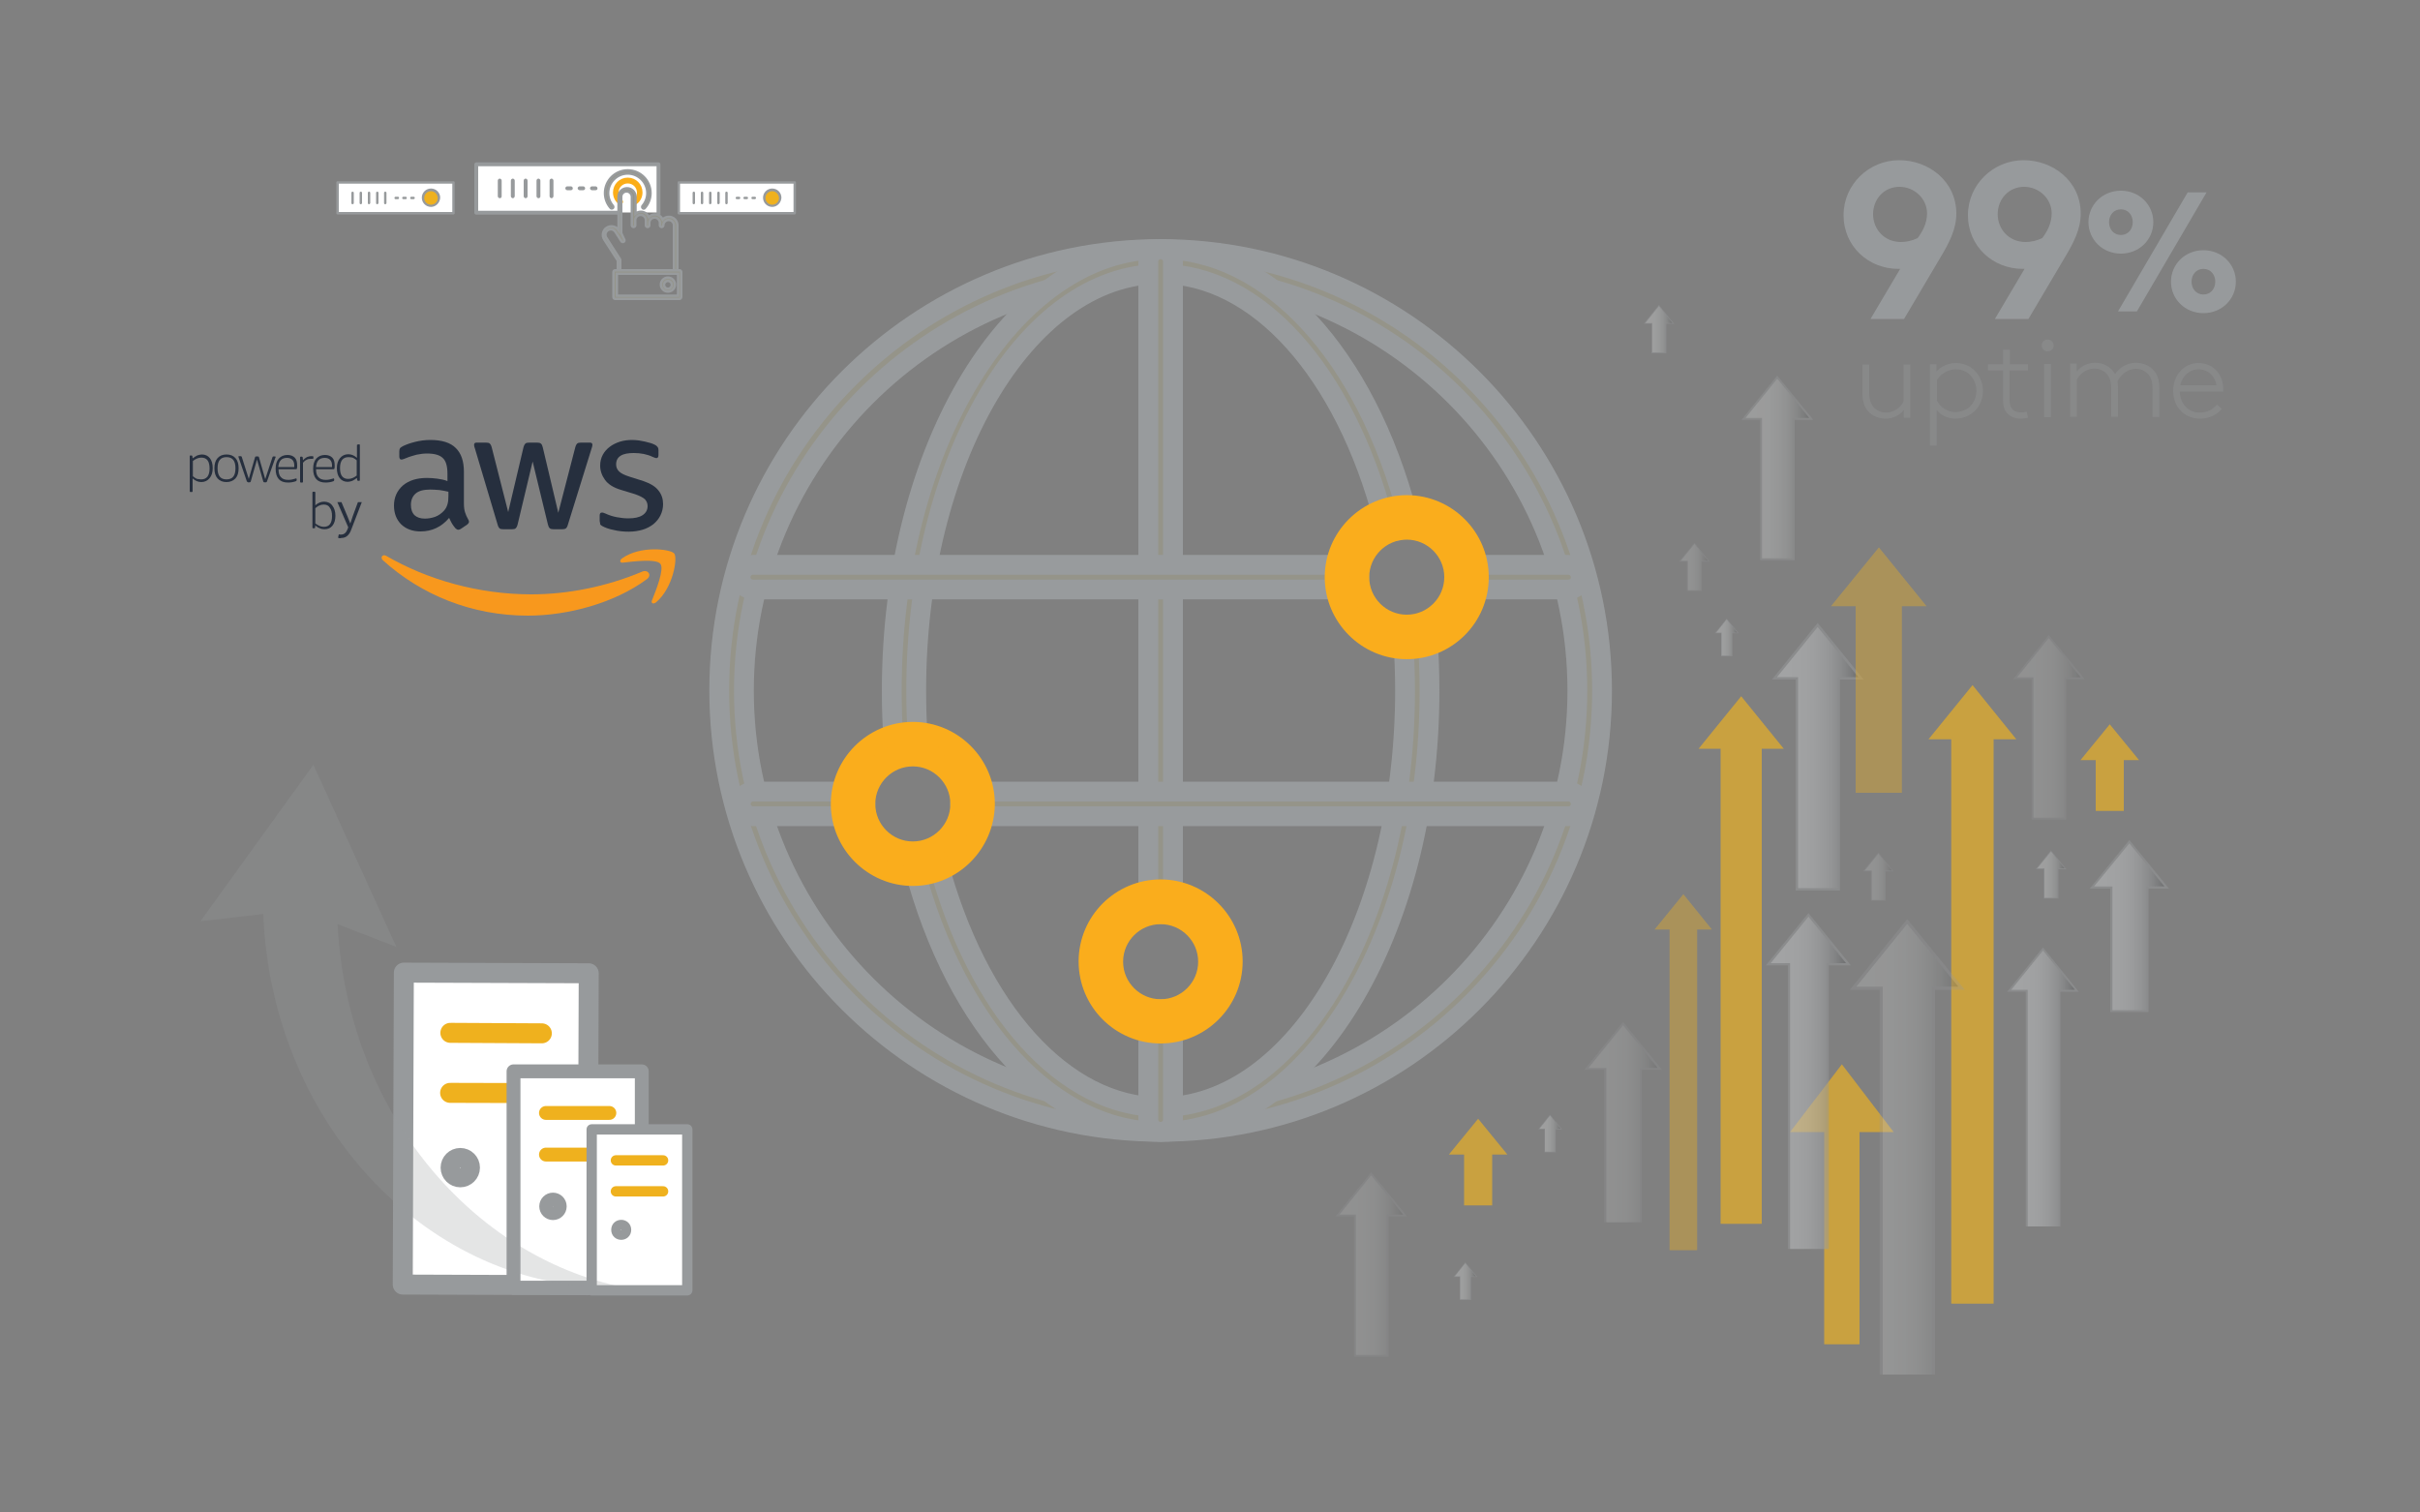 <?xml version="1.0" encoding="utf-8"?>
<!-- Generator: Adobe Illustrator 24.0.3, SVG Export Plug-In . SVG Version: 6.00 Build 0)  -->
<svg version="1.1" id="Layer_1" xmlns="http://www.w3.org/2000/svg" xmlns:xlink="http://www.w3.org/1999/xlink" x="0px" y="0px"
	 viewBox="0 0 1000 625" style="enable-background:new 0 0 1000 625;" xml:space="preserve">
<rect x="0" y="0" width="1000" height="625" fill="#808080" stroke="none"/>
<style type="text/css">
	.st0{enable-background:new    ;}
	.st1{fill:#979A9C;}
	.st2{opacity:0.35;enable-background:new    ;}
	.st3{fill:#959489;stroke:#989B9D;stroke-width:8.185;stroke-miterlimit:10;}
	.st4{fill:#FAAD1C;stroke:#FAAD1C;stroke-width:8.185;stroke-miterlimit:10;}
	.st5{fill:#FFFFFF;stroke:#979A9C;stroke-width:8.258;stroke-linecap:round;stroke-linejoin:round;stroke-miterlimit:10;}
	.st6{fill:none;stroke:#EFB11E;stroke-width:8.258;stroke-linecap:round;stroke-linejoin:round;stroke-miterlimit:10;}
	.st7{fill:none;stroke:#979A9C;stroke-width:8.258;stroke-linecap:round;stroke-linejoin:round;stroke-miterlimit:10;}
	.st8{fill:#FFFFFF;stroke:#979A9C;stroke-width:5.729;stroke-linecap:round;stroke-linejoin:round;stroke-miterlimit:10;}
	.st9{fill:none;stroke:#EFB11E;stroke-width:5.729;stroke-linecap:round;stroke-linejoin:round;stroke-miterlimit:10;}
	.st10{fill:none;stroke:#979A9C;stroke-width:5.729;stroke-linecap:round;stroke-linejoin:round;stroke-miterlimit:10;}
	.st11{fill:#FFFFFF;stroke:#979A9C;stroke-width:4.264;stroke-linecap:round;stroke-linejoin:round;stroke-miterlimit:10;}
	.st12{fill:none;stroke:#EFB11E;stroke-width:4.264;stroke-linecap:round;stroke-linejoin:round;stroke-miterlimit:10;}
	.st13{fill:none;stroke:#979A9C;stroke-width:4.264;stroke-linecap:round;stroke-linejoin:round;stroke-miterlimit:10;}
	.st14{opacity:0.26;}
	.st15{opacity:0.55;}
	.st16{opacity:0.47;}
	.st17{opacity:0.2;fill:url(#SVGID_1_);enable-background:new    ;}
	.st18{opacity:0.2;fill:url(#SVGID_2_);enable-background:new    ;}
	.st19{opacity:0.9;}
	.st20{opacity:0.47;fill:#979A9C;enable-background:new    ;}
	.st21{opacity:0.2;fill:url(#SVGID_3_);enable-background:new    ;}
	.st22{opacity:0.2;fill:url(#SVGID_4_);enable-background:new    ;}
	.st23{opacity:0.2;fill:url(#SVGID_5_);enable-background:new    ;}
	.st24{opacity:0.2;fill:url(#SVGID_6_);enable-background:new    ;}
	.st25{opacity:0.2;fill:url(#SVGID_7_);enable-background:new    ;}
	.st26{opacity:0.2;fill:url(#SVGID_8_);enable-background:new    ;}
	.st27{opacity:0.66;}
	.st28{fill:#EFB11E;}
	.st29{opacity:0.2;fill:#EFB11E;enable-background:new    ;}
	.st30{opacity:0.38;}
	.st31{opacity:0.2;fill:url(#SVGID_9_);enable-background:new    ;}
	.st32{opacity:0.2;fill:url(#SVGID_10_);enable-background:new    ;}
	.st33{opacity:0.63;}
	.st34{opacity:0.2;fill:url(#SVGID_11_);enable-background:new    ;}
	.st35{opacity:0.49;}
	.st36{opacity:0.2;fill:url(#SVGID_12_);enable-background:new    ;}
	.st37{opacity:0.2;fill:url(#SVGID_13_);enable-background:new    ;}
	.st38{opacity:0.2;fill:url(#SVGID_14_);enable-background:new    ;}
	.st39{opacity:0.2;fill:url(#SVGID_15_);enable-background:new    ;}
	.st40{opacity:0.8;}
	.st41{opacity:0.2;fill:url(#SVGID_16_);enable-background:new    ;}
	.st42{fill:#FFFFFF;}
	.st43{fill:#FBAD18;stroke:#FBAD18;stroke-miterlimit:10;}
	.st44{fill:#949489;stroke:#989B9D;stroke-miterlimit:10;}
	.st45{fill:#262F3E;}
	.st46{fill:#F8981D;}
</style>
<g>
	<g class="st0">
		<path class="st1" d="M773,131.7l12.2-20.6h-0.8c-12.3,0-22.6-9.3-22.6-22.2c0-12.6,10.4-22.7,23-22.7c12.1,0,23.6,8.6,23.6,22.1
			c0,6.4-3,12.1-6.4,17.8l-15.2,25.7H773z M796.3,88.2c0-6.1-5.2-11-11.4-11c-6.4,0-10.9,5.1-10.9,11.3s4.6,11.5,11.5,11.5
			c2.3,0,4.5-0.5,6.9-1.6C794.2,96,796.3,92.5,796.3,88.2z"/>
		<path class="st1" d="M824.4,131.7l12.2-20.6h-0.8c-12.3,0-22.6-9.3-22.6-22.2c0-12.6,10.4-22.7,23-22.7c12.1,0,23.6,8.6,23.6,22.1
			c0,6.4-3,12.1-6.4,17.8l-15.2,25.7H824.4z M847.8,88.2c0-6.1-5.2-11-11.4-11c-6.4,0-10.9,5.1-10.9,11.3S830.1,100,837,100
			c2.3,0,4.5-0.5,6.9-1.6C845.7,96,847.8,92.5,847.8,88.2z"/>
	</g>
	<g class="st0">
		<path class="st1" d="M876.4,78.8c7.6,0,13.4,5.8,13.4,13c0,7.2-5.8,13-13.4,13c-7.6,0-13.4-5.8-13.4-13
			C863,84.6,868.8,78.8,876.4,78.8z M876.4,86.5c-3,0-4.9,2.4-4.9,5.3c0,2.9,1.9,5.3,4.9,5.3c3,0,4.9-2.4,4.9-5.3
			C881.3,88.9,879.4,86.5,876.4,86.5z M875.2,128.7L904,79.5h7.8L883,128.7H875.2z M910.5,103.4c7.6,0,13.4,5.8,13.4,13
			c0,7.2-5.8,13-13.4,13c-7.6,0-13.4-5.8-13.4-13C897.1,109.2,902.9,103.4,910.5,103.4z M910.5,111.1c-3,0-4.9,2.4-4.9,5.3
			c0,2.9,1.9,5.3,4.9,5.3c3,0,4.9-2.4,4.9-5.3C915.4,113.5,913.5,111.1,910.5,111.1z"/>
	</g>
	<g class="st2">
		<path class="st1" d="M786.6,169.5c-1.5,2-4.4,3.5-7.4,3.5c-3.6,0-6.7-1.7-8.3-4.5c-0.8-1.5-1.3-3.3-1.3-6.2v-11.7h2.8v11.3
			c0,3.1,0.5,4.5,1.3,5.7c1.2,1.7,3.1,2.9,5.6,2.9c3,0,5.9-1.8,7.3-4.6v-15.3h2.8v22h-2.7V169.5z"/>
		<path class="st1" d="M797.5,184.1v-33.6h2.7v3c2-2.2,4.9-3.5,8.1-3.5c2.7,0,5.2,1,7,2.5c2.5,2.1,4.1,5.4,4.1,9
			c0,4-1.8,7.4-4.7,9.4c-2.2,1.5-4.5,2.1-6.6,2.1c-3.4,0-6.2-1.5-7.8-3.6v14.7H797.5z M800.3,165.5c1.7,3,4.6,4.8,7.9,4.8
			c1.9,0,3.6-0.7,5-1.6c2.1-1.5,3.5-4.2,3.5-7.2c0-2.9-1.2-5.4-3.1-7c-1.5-1.3-3.5-1.9-5.3-1.9c-4.1,0-7,2.8-7.9,4.4V165.5z"/>
		<path class="st1" d="M837.9,153.1h-7.5v12.1c0,2,0.4,2.9,1,3.7c0.8,1,2,1.5,3.7,1.5c0.6,0,1.5,0,2.4-0.3l0.5,2.5
			c-0.7,0.2-2,0.4-2.9,0.4c-2,0-4.4-0.6-5.9-2.5c-1-1.2-1.5-2.8-1.5-5.4v-12h-6.2v-2.6h6.2v-6h2.8v6h7.5V153.1z"/>
		<path class="st1" d="M846.1,140.3c1.4,0,2.5,1.1,2.5,2.5c0,1.4-1.1,2.4-2.5,2.4c-1.4,0-2.4-1.1-2.4-2.4
			C843.6,141.5,844.7,140.3,846.1,140.3z M844.7,150.4h2.8v22h-2.8V150.4z"/>
		<path class="st1" d="M858.3,153.4c1.6-2.1,4.4-3.5,7.4-3.5c3.7,0,6.7,1.8,8.3,4.7c1.5-2.2,4.3-4.7,8.7-4.7c3.6,0,6.7,1.8,8.3,4.6
			c0.8,1.5,1.3,3.3,1.3,6.2v11.6h-2.8v-11.3c0-3.1-0.5-4.5-1.3-5.7c-1.2-1.7-3.1-2.9-5.6-2.9c-3.5,0-6.2,2.5-7.6,5.1
			c0.1,0.9,0.2,1.9,0.2,3.1v11.6h-2.8v-11.3c0-3.1-0.5-4.5-1.3-5.7c-1.2-1.7-3.1-2.9-5.6-2.9c-3,0-5.9,1.8-7.3,4.6v15.3h-2.8v-22
			h2.7V153.4z"/>
		<path class="st1" d="M918.1,168.9c-1.6,2.1-4.8,4.1-9,4.1c-6.2,0-11.1-4.6-11.1-11.5c0-6.3,4.3-11.5,10.5-11.5
			c5.9,0,10.2,4.6,10.2,10.8c0,0.2,0,0.5,0,1h-18c0.2,4.7,3.2,8.7,8.3,8.7c2.9,0,5.3-1.2,7.1-3.3L918.1,168.9z M900.9,159.2h15
			c-0.6-3.9-3.6-6.6-7.4-6.6C904.7,152.6,901.8,155.4,900.9,159.2z"/>
	</g>
</g>
<g>
	<g>
		<g>
			<path class="st3" d="M479.6,467.7c-100.6,0-182.4-81.8-182.4-182.4S379,102.9,479.6,102.9C580.2,103,662,184.8,662,285.4
				C662,385.9,580.2,467.7,479.6,467.7z M479.6,113.2c-94.9,0-172.2,77.3-172.2,172.2s77.3,172.2,172.2,172.2
				c95,0,172.2-77.3,172.2-172.2C651.8,190.4,574.6,113.2,479.6,113.2z"/>
		</g>
		<g>
			<path class="st3" d="M479.6,467.7c-44.4,0-84.4-43-102-109.6c-0.7-2.7,0.9-5.5,3.6-6.2c2.8-0.7,5.5,0.9,6.2,3.6
				c16.4,62,52.5,102,92.2,102c55.7,0,101-77.3,101-172.2c0-7.3-0.3-14.6-0.8-21.8c-0.2-2.8,1.9-5.2,4.7-5.4
				c2.7-0.2,5.2,1.9,5.4,4.7c0.5,7.4,0.8,15,0.8,22.5C590.8,385.9,540.9,467.7,479.6,467.7z"/>
		</g>
		<g>
			<path class="st3" d="M374.3,310.8c-2.6,0-4.9-2.1-5.1-4.7c-0.5-6.8-0.7-13.8-0.7-20.7c0-100.6,49.9-182.4,111.1-182.4
				c44.5,0,84.6,43.2,102.1,110c0.7,2.7-0.9,5.5-3.6,6.2c-2.7,0.7-5.5-0.9-6.2-3.6c-16.3-62.2-52.5-102.4-92.3-102.4
				c-55.7,0-101,77.3-101,172.2c0,6.6,0.2,13.4,0.7,20c0.2,2.8-1.9,5.2-4.7,5.4C374.5,310.8,374.4,310.8,374.3,310.8z"/>
		</g>
		<g>
			<path class="st3" d="M479.6,467.7c-2.8,0-5.1-2.3-5.1-5.1V422c0-2.8,2.3-5.1,5.1-5.1c2.8,0,5.1,2.3,5.1,5.1v40.6
				C484.7,465.5,482.4,467.7,479.6,467.7z"/>
		</g>
		<g>
			<path class="st3" d="M479.6,377.8c-2.8,0-5.1-2.3-5.1-5.1V108.1c0-2.8,2.3-5.1,5.1-5.1c2.8,0,5.1,2.3,5.1,5.1v264.6
				C484.7,375.5,482.4,377.8,479.6,377.8z"/>
		</g>
		<g>
			<g>
				<path class="st3" d="M648.1,243.6H606c-2.8,0-5.1-2.3-5.1-5.1s2.3-5.1,5.1-5.1h42.1c2.8,0,5.1,2.3,5.1,5.1
					C653.2,241.4,651,243.6,648.1,243.6z"/>
			</g>
			<g>
				<path class="st3" d="M556.7,243.6H311.1c-2.8,0-5.1-2.3-5.1-5.1s2.3-5.1,5.1-5.1h245.5c2.8,0,5.1,2.3,5.1,5.1
					C561.7,241.4,559.5,243.6,556.7,243.6z"/>
			</g>
			<g>
				<path class="st3" d="M648.1,337.3H401.8c-2.8,0-5.1-2.3-5.1-5.1c0-2.8,2.3-5.1,5.1-5.1h246.3c2.8,0,5.1,2.3,5.1,5.1
					C653.2,335,651,337.3,648.1,337.3z"/>
			</g>
			<g>
				<path class="st3" d="M352.5,337.3h-41.3c-2.8,0-5.1-2.3-5.1-5.1c0-2.8,2.3-5.1,5.1-5.1h41.3c2.8,0,5.1,2.3,5.1,5.1
					S355.3,337.3,352.5,337.3z"/>
			</g>
		</g>
	</g>
	<g>
		<path class="st4" d="M581.3,268.3c-16.4,0-29.8-13.4-29.8-29.8s13.4-29.8,29.8-29.8c16.4,0,29.8,13.3,29.8,29.8
			S597.8,268.3,581.3,268.3z M581.3,218.9c-10.8,0-19.6,8.8-19.6,19.6s8.8,19.6,19.6,19.6s19.6-8.8,19.6-19.6
			C600.9,227.7,592.1,218.9,581.3,218.9z"/>
	</g>
	<g>
		<path class="st4" d="M377.2,362c-16.4,0-29.8-13.4-29.8-29.8s13.4-29.8,29.8-29.8s29.8,13.4,29.8,29.8
			C406.9,348.6,393.6,362,377.2,362z M377.2,312.6c-10.8,0-19.6,8.8-19.6,19.6c0,10.8,8.8,19.6,19.6,19.6c10.8,0,19.6-8.8,19.6-19.6
			C396.8,321.4,388,312.6,377.2,312.6z"/>
	</g>
	<g>
		<path class="st4" d="M479.6,427.1c-16.4,0-29.8-13.3-29.8-29.8c0-16.4,13.3-29.8,29.8-29.8c16.4,0,29.8,13.4,29.8,29.8
			C509.4,413.8,496,427.1,479.6,427.1z M479.6,377.8c-10.8,0-19.6,8.8-19.6,19.6c0,10.8,8.8,19.6,19.6,19.6
			c10.8,0,19.6-8.8,19.6-19.6C499.2,386.6,490.4,377.8,479.6,377.8z"/>
	</g>
</g>
<g>
	<g>
		
			<rect x="140.4" y="428.4" transform="matrix(3.496895e-03 -1 1 3.496895e-03 -262.465 669.721)" class="st5" width="128.9" height="76.4"/>
		<line class="st6" x1="186.1" y1="426.8" x2="223.9" y2="427"/>
		<line class="st6" x1="186" y1="451.6" x2="223.8" y2="451.7"/>
		<circle class="st7" cx="190.2" cy="482.5" r="4"/>
	</g>
	<g>
		<rect x="212.2" y="442.7" class="st8" width="53" height="89.4"/>
		<line class="st9" x1="225.6" y1="459.9" x2="251.8" y2="459.9"/>
		<line class="st9" x1="225.6" y1="477.1" x2="251.8" y2="477.1"/>
		<circle class="st10" cx="228.5" cy="498.5" r="2.8"/>
	</g>
	<g>
		<rect x="244.5" y="466.7" class="st11" width="39.5" height="66.5"/>
		<line class="st12" x1="254.5" y1="479.5" x2="274" y2="479.5"/>
		<line class="st12" x1="254.5" y1="492.3" x2="274" y2="492.3"/>
		<circle class="st13" cx="256.7" cy="508.2" r="2"/>
	</g>
</g>
<g class="st14">
	<path class="st1" d="M129.5,316l-46.7,64.7l26-3c0.1,2,0.2,4.1,0.3,6.1c6.4,85.8,72.3,151.1,148.3,148.1
		c-62.3-12.9-112.1-71.6-117.6-145.6c-0.1-1.5-0.2-3-0.3-4.4l24.3,9.4L129.5,316z"/>
</g>
<g class="st15">
	<g class="st16">
		<polygon class="st1" points="697.1,244.2 703.2,244.2 703.2,232.1 706.5,232.1 700.2,224.3 693.8,232.1 697.1,232.1 		"/>
	</g>
	
		<linearGradient id="SVGID_1_" gradientUnits="userSpaceOnUse" x1="693.454" y1="-239.525" x2="704.69" y2="-239.525" gradientTransform="matrix(1 0 0 -1 1.1 -5.175)">
		<stop  offset="0" style="stop-color:#FFFFFF"/>
		<stop  offset="0.223" style="stop-color:#FCFCFC"/>
		<stop  offset="0.359" style="stop-color:#F4F4F4"/>
		<stop  offset="0.471" style="stop-color:#E6E6E6"/>
		<stop  offset="0.571" style="stop-color:#D1D1D1"/>
		<stop  offset="0.663" style="stop-color:#B7B7B7"/>
		<stop  offset="0.749" style="stop-color:#969696"/>
		<stop  offset="0.829" style="stop-color:#6F6F6F"/>
		<stop  offset="0.906" style="stop-color:#424242"/>
		<stop  offset="0.978" style="stop-color:#111111"/>
		<stop  offset="1" style="stop-color:#000000"/>
	</linearGradient>
	<polygon class="st17" points="697.5,243.9 702.9,243.9 702.9,231.7 705.8,231.7 700.2,224.8 694.6,231.7 697.5,231.7 	"/>
</g>
<g class="st15">
	<g class="st16">
		<polygon class="st1" points="773.1,372.2 779.2,372.2 779.2,360.1 782.5,360.1 776.2,352.3 769.8,360.1 773.1,360.1 		"/>
	</g>
	
		<linearGradient id="SVGID_2_" gradientUnits="userSpaceOnUse" x1="769.454" y1="-367.525" x2="780.69" y2="-367.525" gradientTransform="matrix(1 0 0 -1 1.1 -5.175)">
		<stop  offset="0" style="stop-color:#FFFFFF"/>
		<stop  offset="0.223" style="stop-color:#FCFCFC"/>
		<stop  offset="0.359" style="stop-color:#F4F4F4"/>
		<stop  offset="0.471" style="stop-color:#E6E6E6"/>
		<stop  offset="0.571" style="stop-color:#D1D1D1"/>
		<stop  offset="0.663" style="stop-color:#B7B7B7"/>
		<stop  offset="0.749" style="stop-color:#969696"/>
		<stop  offset="0.829" style="stop-color:#6F6F6F"/>
		<stop  offset="0.906" style="stop-color:#424242"/>
		<stop  offset="0.978" style="stop-color:#111111"/>
		<stop  offset="1" style="stop-color:#000000"/>
	</linearGradient>
	<polygon class="st18" points="773.5,371.9 778.9,371.9 778.9,359.7 781.8,359.7 776.2,352.8 770.6,359.7 773.5,359.7 	"/>
</g>
<g class="st19">
	<g>
		<polygon class="st20" points="844.5,371.3 850.6,371.3 850.6,359.2 853.9,359.2 847.5,351.4 841.2,359.2 844.5,359.2 		"/>
	</g>
	
		<linearGradient id="SVGID_3_" gradientUnits="userSpaceOnUse" x1="840.8" y1="-366.625" x2="852.036" y2="-366.625" gradientTransform="matrix(1 0 0 -1 1.1 -5.175)">
		<stop  offset="0" style="stop-color:#FFFFFF"/>
		<stop  offset="0.223" style="stop-color:#FCFCFC"/>
		<stop  offset="0.359" style="stop-color:#F4F4F4"/>
		<stop  offset="0.471" style="stop-color:#E6E6E6"/>
		<stop  offset="0.571" style="stop-color:#D1D1D1"/>
		<stop  offset="0.663" style="stop-color:#B7B7B7"/>
		<stop  offset="0.749" style="stop-color:#969696"/>
		<stop  offset="0.829" style="stop-color:#6F6F6F"/>
		<stop  offset="0.906" style="stop-color:#424242"/>
		<stop  offset="0.978" style="stop-color:#111111"/>
		<stop  offset="1" style="stop-color:#000000"/>
	</linearGradient>
	<polygon class="st21" points="844.8,371 850.2,371 850.2,358.8 853.1,358.8 847.5,351.9 841.9,358.8 844.8,358.8 	"/>
</g>
<g class="st19">
	<g>
		<polygon class="st20" points="682.4,146 688.6,146 688.6,133.8 691.8,133.8 685.5,126 679.2,133.8 682.4,133.8 		"/>
	</g>
	
		<linearGradient id="SVGID_4_" gradientUnits="userSpaceOnUse" x1="678.787" y1="-141.225" x2="690.023" y2="-141.225" gradientTransform="matrix(1 0 0 -1 1.1 -5.175)">
		<stop  offset="0" style="stop-color:#FFFFFF"/>
		<stop  offset="0.223" style="stop-color:#FCFCFC"/>
		<stop  offset="0.359" style="stop-color:#F4F4F4"/>
		<stop  offset="0.471" style="stop-color:#E6E6E6"/>
		<stop  offset="0.571" style="stop-color:#D1D1D1"/>
		<stop  offset="0.663" style="stop-color:#B7B7B7"/>
		<stop  offset="0.749" style="stop-color:#969696"/>
		<stop  offset="0.829" style="stop-color:#6F6F6F"/>
		<stop  offset="0.906" style="stop-color:#424242"/>
		<stop  offset="0.978" style="stop-color:#111111"/>
		<stop  offset="1" style="stop-color:#000000"/>
	</linearGradient>
	<polygon class="st22" points="682.8,145.6 688.2,145.6 688.2,133.5 691.1,133.5 685.5,126.5 679.9,133.5 682.8,133.5 	"/>
</g>
<g class="st19">
	<g>
		<polygon class="st20" points="711.2,271.2 715.9,271.2 715.9,261.7 718.5,261.7 713.5,255.6 708.6,261.7 711.2,261.7 		"/>
	</g>
	
		<linearGradient id="SVGID_5_" gradientUnits="userSpaceOnUse" x1="708.059" y1="-268.625" x2="716.825" y2="-268.625" gradientTransform="matrix(1 0 0 -1 1.1 -5.175)">
		<stop  offset="0" style="stop-color:#FFFFFF"/>
		<stop  offset="0.223" style="stop-color:#FCFCFC"/>
		<stop  offset="0.359" style="stop-color:#F4F4F4"/>
		<stop  offset="0.471" style="stop-color:#E6E6E6"/>
		<stop  offset="0.571" style="stop-color:#D1D1D1"/>
		<stop  offset="0.663" style="stop-color:#B7B7B7"/>
		<stop  offset="0.749" style="stop-color:#969696"/>
		<stop  offset="0.829" style="stop-color:#6F6F6F"/>
		<stop  offset="0.906" style="stop-color:#424242"/>
		<stop  offset="0.978" style="stop-color:#111111"/>
		<stop  offset="1" style="stop-color:#000000"/>
	</linearGradient>
	<polygon class="st23" points="711.4,270.9 715.7,270.9 715.7,261.4 717.9,261.4 713.5,256 709.2,261.4 711.4,261.4 	"/>
</g>
<g class="st19">
	<g>
		<polygon class="st20" points="603.2,537.2 607.9,537.2 607.9,527.7 610.5,527.7 605.5,521.6 600.6,527.7 603.2,527.7 		"/>
	</g>
	
		<linearGradient id="SVGID_6_" gradientUnits="userSpaceOnUse" x1="600.059" y1="-534.625" x2="608.825" y2="-534.625" gradientTransform="matrix(1 0 0 -1 1.1 -5.175)">
		<stop  offset="0" style="stop-color:#FFFFFF"/>
		<stop  offset="0.223" style="stop-color:#FCFCFC"/>
		<stop  offset="0.359" style="stop-color:#F4F4F4"/>
		<stop  offset="0.471" style="stop-color:#E6E6E6"/>
		<stop  offset="0.571" style="stop-color:#D1D1D1"/>
		<stop  offset="0.663" style="stop-color:#B7B7B7"/>
		<stop  offset="0.749" style="stop-color:#969696"/>
		<stop  offset="0.829" style="stop-color:#6F6F6F"/>
		<stop  offset="0.906" style="stop-color:#424242"/>
		<stop  offset="0.978" style="stop-color:#111111"/>
		<stop  offset="1" style="stop-color:#000000"/>
	</linearGradient>
	<polygon class="st24" points="603.4,536.9 607.7,536.9 607.7,527.4 609.9,527.4 605.5,522 601.2,527.4 603.4,527.4 	"/>
</g>
<g class="st19">
	<g>
		<polygon class="st20" points="638.2,476.2 642.9,476.2 642.9,466.7 645.5,466.7 640.5,460.6 635.6,466.7 638.2,466.7 		"/>
	</g>
	
		<linearGradient id="SVGID_7_" gradientUnits="userSpaceOnUse" x1="635.059" y1="-473.625" x2="643.825" y2="-473.625" gradientTransform="matrix(1 0 0 -1 1.1 -5.175)">
		<stop  offset="0" style="stop-color:#FFFFFF"/>
		<stop  offset="0.223" style="stop-color:#FCFCFC"/>
		<stop  offset="0.359" style="stop-color:#F4F4F4"/>
		<stop  offset="0.471" style="stop-color:#E6E6E6"/>
		<stop  offset="0.571" style="stop-color:#D1D1D1"/>
		<stop  offset="0.663" style="stop-color:#B7B7B7"/>
		<stop  offset="0.749" style="stop-color:#969696"/>
		<stop  offset="0.829" style="stop-color:#6F6F6F"/>
		<stop  offset="0.906" style="stop-color:#424242"/>
		<stop  offset="0.978" style="stop-color:#111111"/>
		<stop  offset="1" style="stop-color:#000000"/>
	</linearGradient>
	<polygon class="st25" points="638.4,475.9 642.7,475.9 642.7,466.4 644.9,466.4 640.5,461 636.2,466.4 638.4,466.4 	"/>
</g>
<g>
	<g>
		<polygon class="st20" points="872,418.2 887.8,418.2 887.8,367.2 896.3,367.2 879.9,347.1 863.5,367.2 872,367.2 		"/>
	</g>
	
		<linearGradient id="SVGID_8_" gradientUnits="userSpaceOnUse" x1="864.248" y1="-388.125" x2="893.286" y2="-388.125" gradientTransform="matrix(1 0 0 -1 1.1 -5.175)">
		<stop  offset="0" style="stop-color:#FFFFFF"/>
		<stop  offset="0.223" style="stop-color:#FCFCFC"/>
		<stop  offset="0.359" style="stop-color:#F4F4F4"/>
		<stop  offset="0.471" style="stop-color:#E6E6E6"/>
		<stop  offset="0.571" style="stop-color:#D1D1D1"/>
		<stop  offset="0.663" style="stop-color:#B7B7B7"/>
		<stop  offset="0.749" style="stop-color:#969696"/>
		<stop  offset="0.829" style="stop-color:#6F6F6F"/>
		<stop  offset="0.906" style="stop-color:#424242"/>
		<stop  offset="0.978" style="stop-color:#111111"/>
		<stop  offset="1" style="stop-color:#000000"/>
	</linearGradient>
	<polygon class="st26" points="872.9,417.4 886.9,417.4 886.9,366.3 894.4,366.3 879.9,348.5 865.3,366.3 872.9,366.3 	"/>
</g>
<g class="st27">
	<g>
		<polygon class="st28" points="753.8,555.5 768.4,555.5 768.4,467.8 782.5,467.8 761.1,439.8 739.7,467.8 753.8,467.8 		"/>
	</g>
	<polygon class="st29" points="754.7,555.5 767.6,555.5 767.6,467 780.8,467 761.1,441.1 741.5,467 754.7,467 	"/>
</g>
<g class="st27">
	<g>
		<polygon class="st28" points="806.3,538.7 823.8,538.7 823.8,305.5 833.2,305.5 815.1,283.1 796.9,305.5 806.3,305.5 		"/>
	</g>
	<polygon class="st29" points="807.3,538.7 822.8,538.7 822.8,304.5 831.2,304.5 815.1,284.7 799,304.5 807.3,304.5 	"/>
</g>
<g class="st30">
	<g>
		<polygon class="st28" points="689.9,516.6 701.3,516.6 701.3,384.1 707.4,384.1 695.6,369.5 683.7,384.1 689.9,384.1 		"/>
	</g>
	<polygon class="st29" points="690.5,516.6 700.7,516.6 700.7,383.5 706.1,383.5 695.6,370.5 685.1,383.5 690.5,383.5 	"/>
</g>
<g>
	<g>
		<polygon class="st20" points="837.1,506.8 851.4,506.8 851.4,409.8 859,409.8 844.2,391.5 829.4,409.8 837.1,409.8 		"/>
	</g>
	
		<linearGradient id="SVGID_9_" gradientUnits="userSpaceOnUse" x1="967.827" y1="-277.742" x2="994.097" y2="-277.742" gradientTransform="matrix(1 0 0 -1 -136.727 172.058)">
		<stop  offset="0" style="stop-color:#FFFFFF"/>
		<stop  offset="0.223" style="stop-color:#FCFCFC"/>
		<stop  offset="0.359" style="stop-color:#F4F4F4"/>
		<stop  offset="0.471" style="stop-color:#E6E6E6"/>
		<stop  offset="0.571" style="stop-color:#D1D1D1"/>
		<stop  offset="0.663" style="stop-color:#B7B7B7"/>
		<stop  offset="0.749" style="stop-color:#969696"/>
		<stop  offset="0.829" style="stop-color:#6F6F6F"/>
		<stop  offset="0.906" style="stop-color:#424242"/>
		<stop  offset="0.978" style="stop-color:#111111"/>
		<stop  offset="1" style="stop-color:#000000"/>
	</linearGradient>
	<polygon class="st31" points="837.9,506.8 850.6,506.8 850.6,409 857.4,409 844.2,392.8 831.1,409 837.9,409 	"/>
</g>
<g class="st27">
	<g>
		<polygon class="st28" points="711,505.7 728,505.7 728,309.4 737.1,309.4 719.5,287.7 701.9,309.4 711,309.4 		"/>
	</g>
	<polygon class="st29" points="712,505.7 727,505.7 727,308.4 735.1,308.4 719.5,289.2 703.9,308.4 712,308.4 	"/>
</g>
<g>
	<g>
		<polygon class="st20" points="738.8,516.1 755.7,516.1 755.7,398.9 764.8,398.9 747.3,377.3 729.7,398.9 738.8,398.9 		"/>
	</g>
	
		<linearGradient id="SVGID_10_" gradientUnits="userSpaceOnUse" x1="730.6" y1="-452.625" x2="761.74" y2="-452.625" gradientTransform="matrix(1 0 0 -1 1.1 -5.175)">
		<stop  offset="0" style="stop-color:#FFFFFF"/>
		<stop  offset="0.223" style="stop-color:#FCFCFC"/>
		<stop  offset="0.359" style="stop-color:#F4F4F4"/>
		<stop  offset="0.471" style="stop-color:#E6E6E6"/>
		<stop  offset="0.571" style="stop-color:#D1D1D1"/>
		<stop  offset="0.663" style="stop-color:#B7B7B7"/>
		<stop  offset="0.749" style="stop-color:#969696"/>
		<stop  offset="0.829" style="stop-color:#6F6F6F"/>
		<stop  offset="0.906" style="stop-color:#424242"/>
		<stop  offset="0.978" style="stop-color:#111111"/>
		<stop  offset="1" style="stop-color:#000000"/>
	</linearGradient>
	<polygon class="st32" points="739.7,516.1 754.8,516.1 754.8,398 762.8,398 747.3,378.8 731.7,398 739.7,398 	"/>
</g>
<g class="st33">
	<g>
		<polygon class="st20" points="776.7,568 799.6,568 799.6,409 811.9,409 788.1,379.8 764.4,409 776.7,409 		"/>
	</g>
	
		<linearGradient id="SVGID_11_" gradientUnits="userSpaceOnUse" x1="766" y1="-480.075" x2="808.1" y2="-480.075" gradientTransform="matrix(1 0 0 -1 1.1 -5.175)">
		<stop  offset="0" style="stop-color:#FFFFFF"/>
		<stop  offset="0.223" style="stop-color:#FCFCFC"/>
		<stop  offset="0.359" style="stop-color:#F4F4F4"/>
		<stop  offset="0.471" style="stop-color:#E6E6E6"/>
		<stop  offset="0.571" style="stop-color:#D1D1D1"/>
		<stop  offset="0.663" style="stop-color:#B7B7B7"/>
		<stop  offset="0.749" style="stop-color:#969696"/>
		<stop  offset="0.829" style="stop-color:#6F6F6F"/>
		<stop  offset="0.906" style="stop-color:#424242"/>
		<stop  offset="0.978" style="stop-color:#111111"/>
		<stop  offset="1" style="stop-color:#000000"/>
	</linearGradient>
	<polygon class="st34" points="778,568 798.3,568 798.3,407.7 809.2,407.7 788.1,381.8 767.1,407.7 778,407.7 	"/>
</g>
<g class="st35">
	<g>
		<polygon class="st20" points="662.9,505.1 678.5,505.1 678.5,442.1 686.8,442.1 670.7,422.3 654.6,442.1 662.9,442.1 		"/>
	</g>
	
		<linearGradient id="SVGID_12_" gradientUnits="userSpaceOnUse" x1="655.3" y1="-469.575" x2="683.9" y2="-469.575" gradientTransform="matrix(1 0 0 -1 1.1 -5.175)">
		<stop  offset="0" style="stop-color:#FFFFFF"/>
		<stop  offset="0.223" style="stop-color:#FCFCFC"/>
		<stop  offset="0.359" style="stop-color:#F4F4F4"/>
		<stop  offset="0.471" style="stop-color:#E6E6E6"/>
		<stop  offset="0.571" style="stop-color:#D1D1D1"/>
		<stop  offset="0.663" style="stop-color:#B7B7B7"/>
		<stop  offset="0.749" style="stop-color:#969696"/>
		<stop  offset="0.829" style="stop-color:#6F6F6F"/>
		<stop  offset="0.906" style="stop-color:#424242"/>
		<stop  offset="0.978" style="stop-color:#111111"/>
		<stop  offset="1" style="stop-color:#000000"/>
	</linearGradient>
	<polygon class="st36" points="663.8,505.1 677.6,505.1 677.6,441.3 685,441.3 670.7,423.7 656.4,441.3 663.8,441.3 	"/>
</g>
<g class="st35">
	<g>
		<polygon class="st20" points="839.5,338.7 853.8,338.7 853.8,280.7 861.5,280.7 846.6,262.4 831.8,280.7 839.5,280.7 		"/>
	</g>
	
		<linearGradient id="SVGID_13_" gradientUnits="userSpaceOnUse" x1="832.361" y1="-305.975" x2="858.66" y2="-305.975" gradientTransform="matrix(1 0 0 -1 1.1 -5.175)">
		<stop  offset="0" style="stop-color:#FFFFFF"/>
		<stop  offset="0.223" style="stop-color:#FCFCFC"/>
		<stop  offset="0.359" style="stop-color:#F4F4F4"/>
		<stop  offset="0.471" style="stop-color:#E6E6E6"/>
		<stop  offset="0.571" style="stop-color:#D1D1D1"/>
		<stop  offset="0.663" style="stop-color:#B7B7B7"/>
		<stop  offset="0.749" style="stop-color:#969696"/>
		<stop  offset="0.829" style="stop-color:#6F6F6F"/>
		<stop  offset="0.906" style="stop-color:#424242"/>
		<stop  offset="0.978" style="stop-color:#111111"/>
		<stop  offset="1" style="stop-color:#000000"/>
	</linearGradient>
	<polygon class="st37" points="840.3,337.9 853,337.9 853,279.9 859.8,279.9 846.6,263.7 833.5,279.9 840.3,279.9 	"/>
</g>
<g class="st35">
	<g>
		<polygon class="st20" points="559.5,560.7 573.8,560.7 573.8,502.7 581.5,502.7 566.6,484.4 551.8,502.7 559.5,502.7 		"/>
	</g>
	
		<linearGradient id="SVGID_14_" gradientUnits="userSpaceOnUse" x1="552.361" y1="-527.975" x2="578.66" y2="-527.975" gradientTransform="matrix(1 0 0 -1 1.1 -5.175)">
		<stop  offset="0" style="stop-color:#FFFFFF"/>
		<stop  offset="0.223" style="stop-color:#FCFCFC"/>
		<stop  offset="0.359" style="stop-color:#F4F4F4"/>
		<stop  offset="0.471" style="stop-color:#E6E6E6"/>
		<stop  offset="0.571" style="stop-color:#D1D1D1"/>
		<stop  offset="0.663" style="stop-color:#B7B7B7"/>
		<stop  offset="0.749" style="stop-color:#969696"/>
		<stop  offset="0.829" style="stop-color:#6F6F6F"/>
		<stop  offset="0.906" style="stop-color:#424242"/>
		<stop  offset="0.978" style="stop-color:#111111"/>
		<stop  offset="1" style="stop-color:#000000"/>
	</linearGradient>
	<polygon class="st38" points="560.3,559.9 573,559.9 573,501.9 579.8,501.9 566.6,485.7 553.5,501.9 560.3,501.9 	"/>
</g>
<g>
	<g>
		<polygon class="st20" points="742,368 760.3,368 760.3,280.8 770.1,280.8 751.1,257.4 732.2,280.8 742,280.8 		"/>
	</g>
	
		<linearGradient id="SVGID_15_" gradientUnits="userSpaceOnUse" x1="733.2" y1="-318.225" x2="766.8" y2="-318.225" gradientTransform="matrix(1 0 0 -1 1.1 -5.175)">
		<stop  offset="0" style="stop-color:#FFFFFF"/>
		<stop  offset="0.223" style="stop-color:#FCFCFC"/>
		<stop  offset="0.359" style="stop-color:#F4F4F4"/>
		<stop  offset="0.471" style="stop-color:#E6E6E6"/>
		<stop  offset="0.571" style="stop-color:#D1D1D1"/>
		<stop  offset="0.663" style="stop-color:#B7B7B7"/>
		<stop  offset="0.749" style="stop-color:#969696"/>
		<stop  offset="0.829" style="stop-color:#6F6F6F"/>
		<stop  offset="0.906" style="stop-color:#424242"/>
		<stop  offset="0.978" style="stop-color:#111111"/>
		<stop  offset="1" style="stop-color:#000000"/>
	</linearGradient>
	<polygon class="st39" points="743,367 759.3,367 759.3,279.8 767.9,279.8 751.1,259.1 734.3,279.8 743,279.8 	"/>
</g>
<g class="st40">
	<g>
		<polygon class="st20" points="727.3,231.5 741.6,231.5 741.6,173.5 749.3,173.5 734.4,155.2 719.6,173.5 727.3,173.5 		"/>
	</g>
	
		<linearGradient id="SVGID_16_" gradientUnits="userSpaceOnUse" x1="720.2" y1="-198.775" x2="746.5" y2="-198.775" gradientTransform="matrix(1 0 0 -1 1.1 -5.175)">
		<stop  offset="0" style="stop-color:#FFFFFF"/>
		<stop  offset="0.223" style="stop-color:#FCFCFC"/>
		<stop  offset="0.359" style="stop-color:#F4F4F4"/>
		<stop  offset="0.471" style="stop-color:#E6E6E6"/>
		<stop  offset="0.571" style="stop-color:#D1D1D1"/>
		<stop  offset="0.663" style="stop-color:#B7B7B7"/>
		<stop  offset="0.749" style="stop-color:#969696"/>
		<stop  offset="0.829" style="stop-color:#6F6F6F"/>
		<stop  offset="0.906" style="stop-color:#424242"/>
		<stop  offset="0.978" style="stop-color:#111111"/>
		<stop  offset="1" style="stop-color:#000000"/>
	</linearGradient>
	<polygon class="st41" points="728.1,230.7 740.8,230.7 740.8,172.7 747.6,172.7 734.4,156.5 721.3,172.7 728.1,172.7 	"/>
</g>
<g class="st30">
	<g>
		<polygon class="st28" points="766.8,327.6 785.9,327.6 785.9,250.5 796.1,250.5 776.4,226.2 756.6,250.5 766.8,250.5 		"/>
	</g>
	<polygon class="st29" points="767.9,326.6 784.8,326.6 784.8,249.4 793.9,249.4 776.4,227.9 758.9,249.4 767.9,249.4 	"/>
</g>
<g class="st27">
	<g>
		<polygon class="st28" points="866,335.1 877.6,335.1 877.6,314.1 883.9,314.1 871.8,299.3 859.7,314.1 866,314.1 		"/>
	</g>
	<polygon class="st29" points="866.6,334.4 877,334.4 877,313.5 882.5,313.5 871.8,300.3 861.1,313.5 866.6,313.5 	"/>
</g>
<g class="st27">
	<g>
		<polygon class="st28" points="605,498.1 616.6,498.1 616.6,477.1 622.9,477.1 610.8,462.3 598.7,477.1 605,477.1 		"/>
	</g>
	<polygon class="st29" points="605.6,497.4 616,497.4 616,476.5 621.5,476.5 610.8,463.3 600.1,476.5 605.6,476.5 	"/>
</g>
<g>
	<g>
		<rect x="139.5" y="75.4" class="st42" width="47.9" height="12.7"/>
		<path class="st1" d="M187.4,88.6h-47.9c-0.3,0-0.5-0.2-0.5-0.5V75.4c0-0.3,0.2-0.5,0.5-0.5h47.9c0.3,0,0.5,0.2,0.5,0.5v12.7
			C187.9,88.4,187.6,88.6,187.4,88.6z M140,87.6h46.9V75.9H140V87.6z"/>
	</g>
	<g>
		<path class="st1" d="M145.7,84.4c-0.3,0-0.5-0.2-0.5-0.5v-4.2c0-0.3,0.2-0.5,0.5-0.5s0.5,0.2,0.5,0.5v4.2
			C146.2,84.1,146,84.4,145.7,84.4z"/>
	</g>
	<g>
		<path class="st1" d="M149.1,84.4c-0.3,0-0.5-0.2-0.5-0.5v-4.2c0-0.3,0.2-0.5,0.5-0.5s0.5,0.2,0.5,0.5v4.2
			C149.6,84.1,149.4,84.4,149.1,84.4z"/>
	</g>
	<g>
		<path class="st1" d="M152.5,84.4c-0.3,0-0.5-0.2-0.5-0.5v-4.2c0-0.3,0.2-0.5,0.5-0.5s0.5,0.2,0.5,0.5v4.2
			C153,84.1,152.7,84.4,152.5,84.4z"/>
	</g>
	<g>
		<path class="st1" d="M155.9,84.4c-0.3,0-0.5-0.2-0.5-0.5v-4.2c0-0.3,0.2-0.5,0.5-0.5s0.5,0.2,0.5,0.5v4.2
			C156.4,84.1,156.1,84.4,155.9,84.4z"/>
	</g>
	<g>
		<path class="st1" d="M159.2,84.4c-0.3,0-0.5-0.2-0.5-0.5v-4.2c0-0.3,0.2-0.5,0.5-0.5s0.5,0.2,0.5,0.5v4.2
			C159.7,84.1,159.5,84.4,159.2,84.4z"/>
	</g>
	<g>
		<g>
			<path class="st1" d="M164.4,82.3h-0.9c-0.3,0-0.5-0.2-0.5-0.5s0.2-0.5,0.5-0.5h0.9c0.3,0,0.5,0.2,0.5,0.5
				C164.9,82.1,164.6,82.3,164.4,82.3z"/>
		</g>
		<g>
			<path class="st1" d="M167.6,82.3h-0.9c-0.3,0-0.5-0.2-0.5-0.5s0.2-0.5,0.5-0.5h0.9c0.3,0,0.5,0.2,0.5,0.5
				C168.1,82.1,167.9,82.3,167.6,82.3z"/>
		</g>
		<g>
			<path class="st1" d="M170.9,82.3H170c-0.3,0-0.5-0.2-0.5-0.5s0.2-0.5,0.5-0.5h0.9c0.3,0,0.5,0.2,0.5,0.5
				C171.4,82.1,171.1,82.3,170.9,82.3z"/>
		</g>
	</g>
	<g>
		<circle class="st28" cx="178.1" cy="81.8" r="3.3"/>
		<path class="st1" d="M178.1,85.5c-2.1,0-3.8-1.7-3.8-3.8c0-2.1,1.7-3.8,3.8-3.8s3.8,1.7,3.8,3.8C181.8,83.8,180.1,85.5,178.1,85.5
			z M178.1,79c-1.5,0-2.8,1.2-2.8,2.8c0,1.5,1.2,2.8,2.8,2.8c1.5,0,2.8-1.2,2.8-2.8C180.8,80.3,179.6,79,178.1,79z"/>
	</g>
</g>
<g>
	<g>
		<polygon class="st42" points="272.1,87.8 255.1,87.8 196.8,87.8 196.8,67.9 272.1,67.9 		"/>
		<path class="st1" d="M272.1,67.1h-75.3c-0.4,0-0.8,0.4-0.8,0.8v20c0,0.4,0.4,0.8,0.8,0.8H256c0-0.5,0-1.1,0-1.6h-58.4V68.7h73.7
			v20.2c0.5-0.1,1-0.1,1.6-0.2V67.9C272.9,67.4,272.5,67.1,272.1,67.1z"/>
	</g>
	<g>
		<path class="st1" d="M206.5,81.9c-0.4,0-0.8-0.4-0.8-0.8v-6.5c0-0.4,0.4-0.8,0.8-0.8c0.4,0,0.8,0.4,0.8,0.8v6.5
			C207.3,81.6,207,81.9,206.5,81.9z"/>
	</g>
	<g>
		<path class="st1" d="M211.9,81.9c-0.4,0-0.8-0.4-0.8-0.8v-6.5c0-0.4,0.4-0.8,0.8-0.8c0.4,0,0.8,0.4,0.8,0.8v6.5
			C212.6,81.6,212.3,81.9,211.9,81.9z"/>
	</g>
	<g>
		<path class="st1" d="M217.2,81.9c-0.4,0-0.8-0.4-0.8-0.8v-6.5c0-0.4,0.4-0.8,0.8-0.8c0.4,0,0.8,0.4,0.8,0.8v6.5
			C218,81.6,217.6,81.9,217.2,81.9z"/>
	</g>
	<g>
		<path class="st1" d="M222.5,81.9c-0.4,0-0.8-0.4-0.8-0.8v-6.5c0-0.4,0.4-0.8,0.8-0.8c0.4,0,0.8,0.4,0.8,0.8v6.5
			C223.3,81.6,223,81.9,222.5,81.9z"/>
	</g>
	<g>
		<path class="st1" d="M227.9,81.9c-0.4,0-0.8-0.4-0.8-0.8v-6.5c0-0.4,0.4-0.8,0.8-0.8c0.4,0,0.8,0.4,0.8,0.8v6.5
			C228.6,81.6,228.3,81.9,227.9,81.9z"/>
	</g>
	<g>
		<g>
			<path class="st1" d="M235.9,78.6h-1.5c-0.4,0-0.8-0.4-0.8-0.8s0.4-0.8,0.8-0.8h1.5c0.4,0,0.8,0.4,0.8,0.8
				C236.7,78.3,236.3,78.6,235.9,78.6z"/>
		</g>
		<g>
			<path class="st1" d="M241,78.6h-1.5c-0.4,0-0.8-0.4-0.8-0.8s0.4-0.8,0.8-0.8h1.5c0.4,0,0.8,0.4,0.8,0.8
				C241.8,78.3,241.4,78.6,241,78.6z"/>
		</g>
		<g>
			<path class="st1" d="M246.1,78.6h-1.5c-0.4,0-0.8-0.4-0.8-0.8s0.4-0.8,0.8-0.8h1.5c0.4,0,0.8,0.4,0.8,0.8
				C246.9,78.3,246.6,78.6,246.1,78.6z"/>
		</g>
	</g>
</g>
<g>
	<g>
		<rect x="280.5" y="75.4" class="st42" width="47.9" height="12.7"/>
		<path class="st1" d="M328.4,88.6h-47.9c-0.3,0-0.5-0.2-0.5-0.5V75.4c0-0.3,0.2-0.5,0.5-0.5h47.9c0.3,0,0.5,0.2,0.5,0.5v12.7
			C328.9,88.4,328.6,88.6,328.4,88.6z M281,87.6h46.9V75.9H281V87.6z"/>
	</g>
	<g>
		<path class="st1" d="M286.7,84.4c-0.3,0-0.5-0.2-0.5-0.5v-4.2c0-0.3,0.2-0.5,0.5-0.5s0.5,0.2,0.5,0.5v4.2
			C287.2,84.1,287,84.4,286.7,84.4z"/>
	</g>
	<g>
		<path class="st1" d="M290.1,84.4c-0.3,0-0.5-0.2-0.5-0.5v-4.2c0-0.3,0.2-0.5,0.5-0.5s0.5,0.2,0.5,0.5v4.2
			C290.6,84.1,290.4,84.4,290.1,84.4z"/>
	</g>
	<g>
		<path class="st1" d="M293.5,84.4c-0.3,0-0.5-0.2-0.5-0.5v-4.2c0-0.3,0.2-0.5,0.5-0.5s0.5,0.2,0.5,0.5v4.2
			C294,84.1,293.7,84.4,293.5,84.4z"/>
	</g>
	<g>
		<path class="st1" d="M296.9,84.4c-0.3,0-0.5-0.2-0.5-0.5v-4.2c0-0.3,0.2-0.5,0.5-0.5s0.5,0.2,0.5,0.5v4.2
			C297.4,84.1,297.1,84.4,296.9,84.4z"/>
	</g>
	<g>
		<path class="st1" d="M300.2,84.4c-0.3,0-0.5-0.2-0.5-0.5v-4.2c0-0.3,0.2-0.5,0.5-0.5s0.5,0.2,0.5,0.5v4.2
			C300.7,84.1,300.5,84.4,300.2,84.4z"/>
	</g>
	<g>
		<g>
			<path class="st1" d="M305.4,82.3h-0.9c-0.3,0-0.5-0.2-0.5-0.5s0.2-0.5,0.5-0.5h0.9c0.3,0,0.5,0.2,0.5,0.5
				C305.9,82.1,305.6,82.3,305.4,82.3z"/>
		</g>
		<g>
			<path class="st1" d="M308.6,82.3h-0.9c-0.3,0-0.5-0.2-0.5-0.5s0.2-0.5,0.5-0.5h0.9c0.3,0,0.5,0.2,0.5,0.5
				C309.1,82.1,308.9,82.3,308.6,82.3z"/>
		</g>
		<g>
			<path class="st1" d="M311.9,82.3H311c-0.3,0-0.5-0.2-0.5-0.5s0.2-0.5,0.5-0.5h0.9c0.3,0,0.5,0.2,0.5,0.5
				C312.4,82.1,312.1,82.3,311.9,82.3z"/>
		</g>
	</g>
	<g>
		<circle class="st28" cx="319.1" cy="81.8" r="3.3"/>
		<path class="st1" d="M319.1,85.5c-2.1,0-3.8-1.7-3.8-3.8c0-2.1,1.7-3.8,3.8-3.8s3.8,1.7,3.8,3.8C322.8,83.8,321.1,85.5,319.1,85.5
			z M319.1,79c-1.5,0-2.8,1.2-2.8,2.8c0,1.5,1.2,2.8,2.8,2.8c1.5,0,2.8-1.2,2.8-2.8C321.8,80.3,320.6,79,319.1,79z"/>
	</g>
</g>
<g>
	<g>
		<g>
			<path class="st43" d="M262.1,84.4c-0.2,0-0.4-0.1-0.5-0.3c-0.2-0.3-0.1-0.7,0.2-0.9c1.2-0.8,1.9-2.1,1.9-3.6
				c0-2.4-1.9-4.3-4.3-4.3s-4.3,1.9-4.3,4.3c0,1.3,0.6,2.5,1.6,3.3c0.3,0.2,0.3,0.6,0.1,0.9c-0.2,0.3-0.6,0.3-0.9,0.1
				c-1.4-1.1-2.1-2.7-2.1-4.4c0-3.1,2.5-5.6,5.6-5.6s5.6,2.5,5.6,5.6c0,1.9-0.9,3.6-2.5,4.6C262.3,84.4,262.2,84.4,262.1,84.4z"/>
		</g>
	</g>
	<g>
		<path class="st44" d="M266,86.2c-0.2,0-0.3-0.1-0.4-0.2c-0.3-0.2-0.3-0.6-0.1-0.9c1.3-1.5,2-3.4,2-5.3c0-4.5-3.7-8.1-8.1-8.1
			c-4.5,0-8.1,3.7-8.1,8.1c0,1.9,0.7,3.8,2,5.3c0.2,0.3,0.2,0.7-0.1,0.9c-0.3,0.2-0.7,0.2-0.9-0.1c-1.5-1.7-2.3-3.9-2.3-6.1
			c0-5.2,4.2-9.4,9.4-9.4s9.4,4.2,9.4,9.4c0,2.2-0.8,4.4-2.3,6.1C266.4,86.1,266.2,86.2,266,86.2z"/>
	</g>
	<g>
		<g>
			<path class="st44" d="M255.3,112.4v-4.7l-5.6-8.7c-0.5-0.8-0.7-1.7-0.5-2.7c0.2-0.9,0.7-1.7,1.5-2.2s1.7-0.7,2.7-0.5
				c0.9,0.2,1.7,0.7,2.2,1.5V81.3c0-2,1.6-3.5,3.5-3.5c2,0,3.5,1.6,3.5,3.5v7c0.6-0.5,1.4-0.8,2.2-0.8c1.5,0,2.7,0.9,3.3,2.2
				c0.6-0.6,1.5-1.1,2.5-1.1c1.4,0,2.7,0.9,3.2,2.1c0.6-0.7,1.6-1.1,2.6-1.1c2,0,3.5,1.6,3.5,3.5v18.3c0,0.4-0.3,0.7-0.7,0.7
				c-0.4,0-0.7-0.3-0.7-0.7V93.1c0-1.2-1-2.2-2.2-2.2s-2.2,1-2.2,2.2c0,0.4-0.3,0.7-0.7,0.7c-0.4,0-0.7-0.3-0.7-0.7v-1
				c0-1.2-1-2.2-2.2-2.2s-2.2,1-2.2,2.2v1c0,0.4-0.3,0.7-0.7,0.7c-0.4,0-0.7-0.3-0.7-0.7V91c0-1.2-1-2.2-2.2-2.2s-2.2,1-2.2,2.2v2.1
				c0,0.4-0.3,0.7-0.7,0.7c-0.4,0-0.7-0.3-0.7-0.7V81.3c0-1.2-1-2.2-2.2-2.2s-2.2,1-2.2,2.2v15l1.3,2.8c0.1,0.3,0,0.7-0.3,0.8
				c-0.3,0.2-0.7,0.1-0.9-0.2l-2.5-3.9c-0.3-0.5-0.8-0.8-1.4-1c-0.6-0.1-1.2,0-1.7,0.3s-0.8,0.8-1,1.4c-0.1,0.6,0,1.2,0.3,1.7
				l5.7,8.9c0.1,0.1,0.1,0.2,0.1,0.4v4.9C256.7,112.8,255.3,112.8,255.3,112.4z"/>
		</g>
		<g>
			<path class="st44" d="M280.8,123.5h-26.6c-0.4,0-0.7-0.3-0.7-0.7v-10.4c0-0.4,0.3-0.7,0.7-0.7h26.6c0.4,0,0.7,0.3,0.7,0.7v10.4
				C281.4,123.2,281.1,123.5,280.8,123.5z M254.9,122.2h25.3v-9.1h-25.3L254.9,122.2L254.9,122.2z"/>
		</g>
		<g>
			<path class="st44" d="M276,120.5c-1.6,0-2.9-1.3-2.9-2.9s1.3-2.9,2.9-2.9s2.9,1.3,2.9,2.9S277.6,120.5,276,120.5z M276,116.1
				c-0.9,0-1.6,0.7-1.6,1.6s0.7,1.6,1.6,1.6s1.6-0.7,1.6-1.6C277.6,116.8,276.9,116.1,276,116.1z"/>
		</g>
	</g>
</g>
<g>
	<path class="st45" d="M248.9,217.4c1.1,0.6,2.6,1.2,4.7,1.6c2,0.5,4.1,0.7,6.2,0.7s4-0.3,5.7-0.8s3.2-1.3,4.5-2.3
		c1.2-1,2.2-2.2,2.9-3.6c0.7-1.4,1.1-3,1.1-4.7c0-2.1-0.6-4-1.9-5.6c-1.2-1.6-3.3-2.9-6.2-3.9l-5.7-1.8c-2.2-0.7-3.6-1.4-4.4-2.2
		c-0.8-0.8-1.2-1.7-1.2-2.9c0-1.6,0.6-2.8,1.9-3.6c1.3-0.8,3.1-1.1,5.4-1.1c2.9,0,5.5,0.5,7.8,1.6c0.7,0.3,1.2,0.5,1.5,0.5
		c0.6,0,0.9-0.4,0.9-1.3v-1.9c0-0.6-0.1-1-0.3-1.3c-0.2-0.3-0.6-0.7-1.2-1c-0.4-0.2-1-0.5-1.7-0.7s-1.5-0.4-2.3-0.6
		c-0.8-0.2-1.7-0.3-2.6-0.5c-0.9-0.1-1.8-0.2-2.7-0.2c-1.8,0-3.5,0.2-5.1,0.7s-3,1.2-4.2,2.1c-1.2,0.9-2.2,2-2.9,3.3
		s-1.1,2.8-1.1,4.5c0,2.1,0.7,4.1,2,5.9c1.3,1.8,3.5,3.2,6.5,4.1l5.9,1.8c2,0.7,3.3,1.4,4.1,2.1c0.7,0.8,1.1,1.7,1.1,2.8
		c0,1.6-0.7,2.9-2.1,3.8c-1.4,0.9-3.3,1.3-5.9,1.3c-1.6,0-3.2-0.2-4.8-0.5c-1.6-0.3-3.1-0.8-4.4-1.4c-0.4-0.2-0.8-0.3-1-0.4
		c-0.3-0.1-0.5-0.1-0.7-0.1c-0.6,0-0.9,0.4-0.9,1.3v2c0,0.4,0.1,0.8,0.2,1.1C247.8,216.6,248.2,217,248.9,217.4"/>
	<path class="st45" d="M180.7,197.8c-1.5-0.2-2.9-0.3-4.3-0.3c-4.1,0-7.4,1-9.9,3.1c-2.4,2.1-3.7,4.9-3.7,8.3c0,3.2,1,5.8,3,7.8
		c2,1.9,4.7,2.9,8,2.9c4.7,0,8.7-1.9,11.8-5.6c0.4,0.9,0.8,1.7,1.2,2.4s0.9,1.3,1.4,1.9c0.4,0.4,0.8,0.6,1.2,0.6
		c0.3,0,0.7-0.1,1.1-0.4l2.5-1.7c0.5-0.4,0.8-0.8,0.8-1.2c0-0.3-0.1-0.6-0.3-0.9c-0.6-1-1-2-1.3-2.9s-0.5-2.1-0.5-3.6V195
		c0-4.4-1.1-7.7-3.4-9.9c-2.2-2.2-5.7-3.3-10.5-3.3c-2.2,0-4.3,0.3-6.3,0.8s-3.7,1.1-5.1,1.8c-0.6,0.3-0.9,0.6-1.1,0.8
		c-0.2,0.3-0.3,0.8-0.3,1.4v2c0,0.8,0.3,1.3,0.8,1.3c0.1,0,0.4,0,0.6-0.1c0.3-0.1,0.8-0.2,1.4-0.5c1.4-0.6,2.9-1,4.3-1.4
		c1.5-0.3,2.9-0.5,4.3-0.5c3.1,0,5.3,0.6,6.6,1.9c1.3,1.2,1.9,3.4,1.9,6.5v3C183.7,198.3,182.2,198,180.7,197.8 M185.3,204.9
		c0,1.4-0.1,2.5-0.4,3.5c-0.3,1-0.7,1.8-1.4,2.6c-1.1,1.2-2.4,2.1-3.8,2.6c-1.5,0.5-2.8,0.7-4.2,0.7c-1.8,0-3.2-0.5-4.2-1.4
		c-1-1-1.5-2.4-1.5-4.3c0-2,0.7-3.6,2-4.7c1.3-1.1,3.3-1.6,6-1.6c1.2,0,2.5,0.1,3.8,0.2c1.3,0.2,2.5,0.4,3.7,0.7L185.3,204.9
		L185.3,204.9z"/>
	<path class="st45" d="M205.6,216.7c0.2,0.8,0.5,1.3,0.8,1.6s0.8,0.4,1.6,0.4h3.5c0.8,0,1.3-0.1,1.6-0.4c0.3-0.3,0.6-0.8,0.8-1.6
		l6.2-26l6.3,26c0.2,0.8,0.4,1.3,0.8,1.6c0.3,0.3,0.9,0.4,1.6,0.4h3.5c0.7,0,1.2-0.1,1.6-0.4c0.3-0.3,0.6-0.8,0.8-1.6l9.7-31.2
		c0.1-0.4,0.2-0.8,0.3-1c0-0.2,0.1-0.4,0.1-0.6c0-0.7-0.3-1-1-1h-3.7c-0.8,0-1.3,0.1-1.6,0.4c-0.3,0.3-0.6,0.8-0.8,1.6l-7,27
		l-6.4-27c-0.2-0.8-0.4-1.3-0.8-1.6c-0.3-0.3-0.9-0.4-1.6-0.4h-3.2c-0.8,0-1.3,0.1-1.6,0.4c-0.3,0.3-0.6,0.8-0.8,1.6l-6.3,26.7
		l-6.8-26.7c-0.2-0.8-0.5-1.3-0.8-1.6s-0.8-0.4-1.6-0.4h-3.9c-0.7,0-1,0.3-1,1c0,0.3,0.1,0.8,0.4,1.6L205.6,216.7z"/>
	<path class="st46" d="M265.4,236.2c-14.9,6.3-31,9.4-45.8,9.4c-21.8,0-42.9-6-60-15.9c-1.5-0.9-2.6,0.7-1.4,1.8
		c15.8,14.3,36.7,22.9,59.9,22.9c16.6,0,35.8-5.2,49.1-15C269.6,237.7,267.7,235.2,265.4,236.2"/>
	<path class="st46" d="M257.1,230.7c-1.2,0.8-1,2,0.3,1.8c4.3-0.5,13.8-1.7,15.5,0.5s-1.9,11.1-3.5,15.1c-0.5,1.2,0.6,1.7,1.7,0.8
		c7.1-6,9-18.4,7.5-20.2C277.1,226.9,264.7,225.3,257.1,230.7"/>
</g>
<path class="st45" d="M78.7,203.3c-0.2,0-0.3-0.1-0.3-0.3v-14.5c0-0.2,0.1-0.3,0.3-0.3h0.4c0.2,0,0.3,0.1,0.4,0.3l0.1,0.9
	c0.7-0.5,1.3-0.9,1.9-1.2c0.6-0.2,1.3-0.4,1.9-0.4c1.4,0,2.5,0.5,3.3,1.5s1.2,2.4,1.2,4.1c0,1.8-0.4,3.1-1.3,4.2
	c-0.8,1-2,1.6-3.4,1.6c-1.3,0-2.5-0.5-3.6-1.5v5.3c0,0.2-0.1,0.3-0.3,0.3L78.7,203.3L78.7,203.3z M83.1,198.1c1.2,0,2-0.4,2.6-1.1
	c0.6-0.8,0.9-1.9,0.9-3.4c0-3-1.1-4.5-3.4-4.5c-1.2,0-2.4,0.5-3.5,1.4v6.3c0.6,0.5,1.2,0.9,1.7,1.1
	C81.9,197.9,82.4,198.1,83.1,198.1"/>
<path class="st45" d="M130,203.2c0.2,0,0.3,0.1,0.3,0.3v5.3c1.1-1,2.3-1.5,3.6-1.5c1.4,0,2.6,0.5,3.4,1.6c0.8,1,1.3,2.4,1.3,4.2
	c0,1.7-0.4,3.1-1.2,4.1s-1.9,1.5-3.3,1.5c-0.7,0-1.3-0.1-1.9-0.4c-0.6-0.2-1.3-0.6-1.9-1.2l-0.1,0.9c0,0.2-0.1,0.3-0.4,0.3h-0.4
	c-0.2,0-0.3-0.1-0.3-0.3v-14.5c0-0.2,0.1-0.3,0.3-0.3L130,203.2L130,203.2z M133.8,208.5c-0.6,0-1.2,0.1-1.8,0.4
	c-0.6,0.2-1.1,0.6-1.7,1.1v6.3c1.2,0.9,2.4,1.4,3.5,1.4c2.3,0,3.4-1.5,3.4-4.5c0-1.5-0.3-2.6-0.9-3.4
	C135.8,208.9,134.9,208.5,133.8,208.5"/>
<path class="st45" d="M148.4,183.6c0.2,0,0.3,0.1,0.3,0.3v14.5c0,0.2-0.1,0.3-0.3,0.3H148c-0.2,0-0.3-0.1-0.4-0.3l-0.1-0.9
	c-0.7,0.5-1.3,0.9-1.9,1.2c-0.6,0.2-1.3,0.4-1.9,0.4c-1.4,0-2.5-0.5-3.3-1.5s-1.2-2.4-1.2-4.1c0-1.8,0.4-3.1,1.3-4.2
	c0.8-1,2-1.6,3.4-1.6c1.3,0,2.5,0.5,3.6,1.5V184c0-0.2,0.1-0.3,0.3-0.3L148.4,183.6L148.4,183.6z M144,188.9c-1.2,0-2,0.4-2.6,1.1
	c-0.6,0.8-0.9,1.9-0.9,3.4c0,3,1.1,4.5,3.4,4.5c1.2,0,2.4-0.5,3.5-1.4v-6.3c-0.6-0.5-1.2-0.9-1.7-1.1
	C145.2,189,144.6,188.9,144,188.9"/>
<path class="st45" d="M119,199.4c-1.7,0-3-0.5-3.8-1.4c-0.9-1-1.3-2.4-1.3-4.3c0-1.8,0.4-3.2,1.3-4.2s2.1-1.5,3.6-1.5
	c1.3,0,2.3,0.4,3,1.1c0.7,0.7,1,1.8,1,3.2c0,0.6,0,1-0.1,1.3c0,0.2-0.2,0.3-0.4,0.3h-7.2c0,1.5,0.3,2.6,1,3.3c0.6,0.7,1.6,1.1,3,1.1
	c1,0,2-0.2,2.9-0.5c0.2-0.1,0.3-0.1,0.4-0.1s0.1,0,0.1,0.1s0.1,0.1,0.1,0.2v0.3c0,0.2-0.1,0.4-0.2,0.5
	C121.3,199.2,120.2,199.4,119,199.4 M121.6,193c0-0.2,0-0.4,0-0.7c0-1-0.3-1.8-0.8-2.3s-1.2-0.8-2.2-0.8c-2.3,0-3.4,1.3-3.6,3.8
	H121.6z"/>
<path class="st45" d="M134.5,199.4c-1.7,0-3-0.5-3.8-1.4c-0.9-1-1.3-2.4-1.3-4.3c0-1.8,0.4-3.2,1.3-4.2c0.9-1,2.1-1.5,3.6-1.5
	c1.3,0,2.3,0.4,3,1.1c0.7,0.7,1,1.8,1,3.2c0,0.6,0,1-0.1,1.3c0,0.2-0.2,0.3-0.4,0.3h-7.2c0,1.5,0.3,2.6,1,3.3c0.6,0.7,1.6,1.1,3,1.1
	c1,0,2-0.2,2.9-0.5c0.2-0.1,0.3-0.1,0.4-0.1c0.1,0,0.1,0,0.1,0.1s0.1,0.1,0.1,0.2v0.3c0,0.2-0.1,0.4-0.2,0.5
	C136.9,199.2,135.8,199.4,134.5,199.4 M137.2,193c0-0.2,0-0.4,0-0.7c0-1-0.3-1.8-0.8-2.3s-1.2-0.8-2.2-0.8c-2.3,0-3.4,1.3-3.6,3.8
	H137.2z"/>
<path class="st45" d="M124.3,199.4c-0.2,0-0.3-0.1-0.3-0.3V189c0-0.2,0.1-0.3,0.3-0.3h0.4c0.2,0,0.3,0.1,0.4,0.3l0.1,1.2
	c0.5-0.6,1.1-1,1.6-1.3c0.5-0.2,1.1-0.4,1.8-0.4c0.2,0,0.4,0,0.6,0c0.2,0,0.3,0.1,0.3,0.3v0.5c0,0.1,0,0.1-0.1,0.2
	c0,0.1-0.1,0.1-0.2,0.1c-0.1,0-0.2,0-0.3,0s-0.3,0-0.5,0c-0.7,0-1.2,0.1-1.7,0.4c-0.5,0.2-1,0.6-1.5,1.2v7.9c0,0.2-0.1,0.3-0.3,0.3
	H124.3z"/>
<path class="st45" d="M102.4,199.2c-0.2,0-0.3-0.1-0.4-0.3l-3.4-9.9c-0.1-0.2-0.1-0.3-0.1-0.3c0-0.1,0.1-0.2,0.3-0.2h0.7
	c0.2,0,0.3,0.1,0.4,0.3l2.9,9.1l2.6-9c0.1-0.2,0.2-0.3,0.4-0.3h0.8c0.2,0,0.3,0.1,0.4,0.3l2.6,9.1l3-9.1c0.1-0.2,0.2-0.3,0.4-0.3
	h0.6c0.2,0,0.3,0.1,0.3,0.2c0,0.1,0,0.2-0.1,0.3l-3.5,9.9c-0.1,0.2-0.2,0.3-0.4,0.3h-0.7c-0.2,0-0.3-0.1-0.4-0.3l-2.6-9.1l-2.6,9.1
	c-0.1,0.2-0.2,0.3-0.4,0.3h-0.8V199.2z"/>
<path class="st45" d="M93.6,199.2c-1.6,0-2.8-0.5-3.7-1.5c-0.9-1-1.3-2.4-1.3-4.2s0.4-3.2,1.3-4.2s2.1-1.5,3.7-1.5s2.8,0.5,3.7,1.5
	c0.9,1,1.3,2.4,1.3,4.2s-0.4,3.2-1.3,4.2C96.3,198.7,95.1,199.2,93.6,199.2 M93.6,198.1c2.5,0,3.7-1.5,3.7-4.6s-1.2-4.6-3.7-4.6
	s-3.7,1.5-3.7,4.6S91.1,198.1,93.6,198.1"/>
<g>
	<path class="st45" d="M139.7,222.2l0.3-1.4c0.3,0.1,0.6,0.1,0.9,0.1c1.4,0,2.2-0.9,2.7-2.2l0.3-0.8l-4.5-10.4h1.7l2.4,5.7
		c0.4,0.9,0.8,2,1.2,3h0.1c0.3-1,0.7-2.1,1-3l2.1-5.7h1.6l-4.3,11.2c-0.7,2-1.9,3.6-4.1,3.6C140.5,222.5,140,222.4,139.7,222.2z"/>
</g>
</svg>
